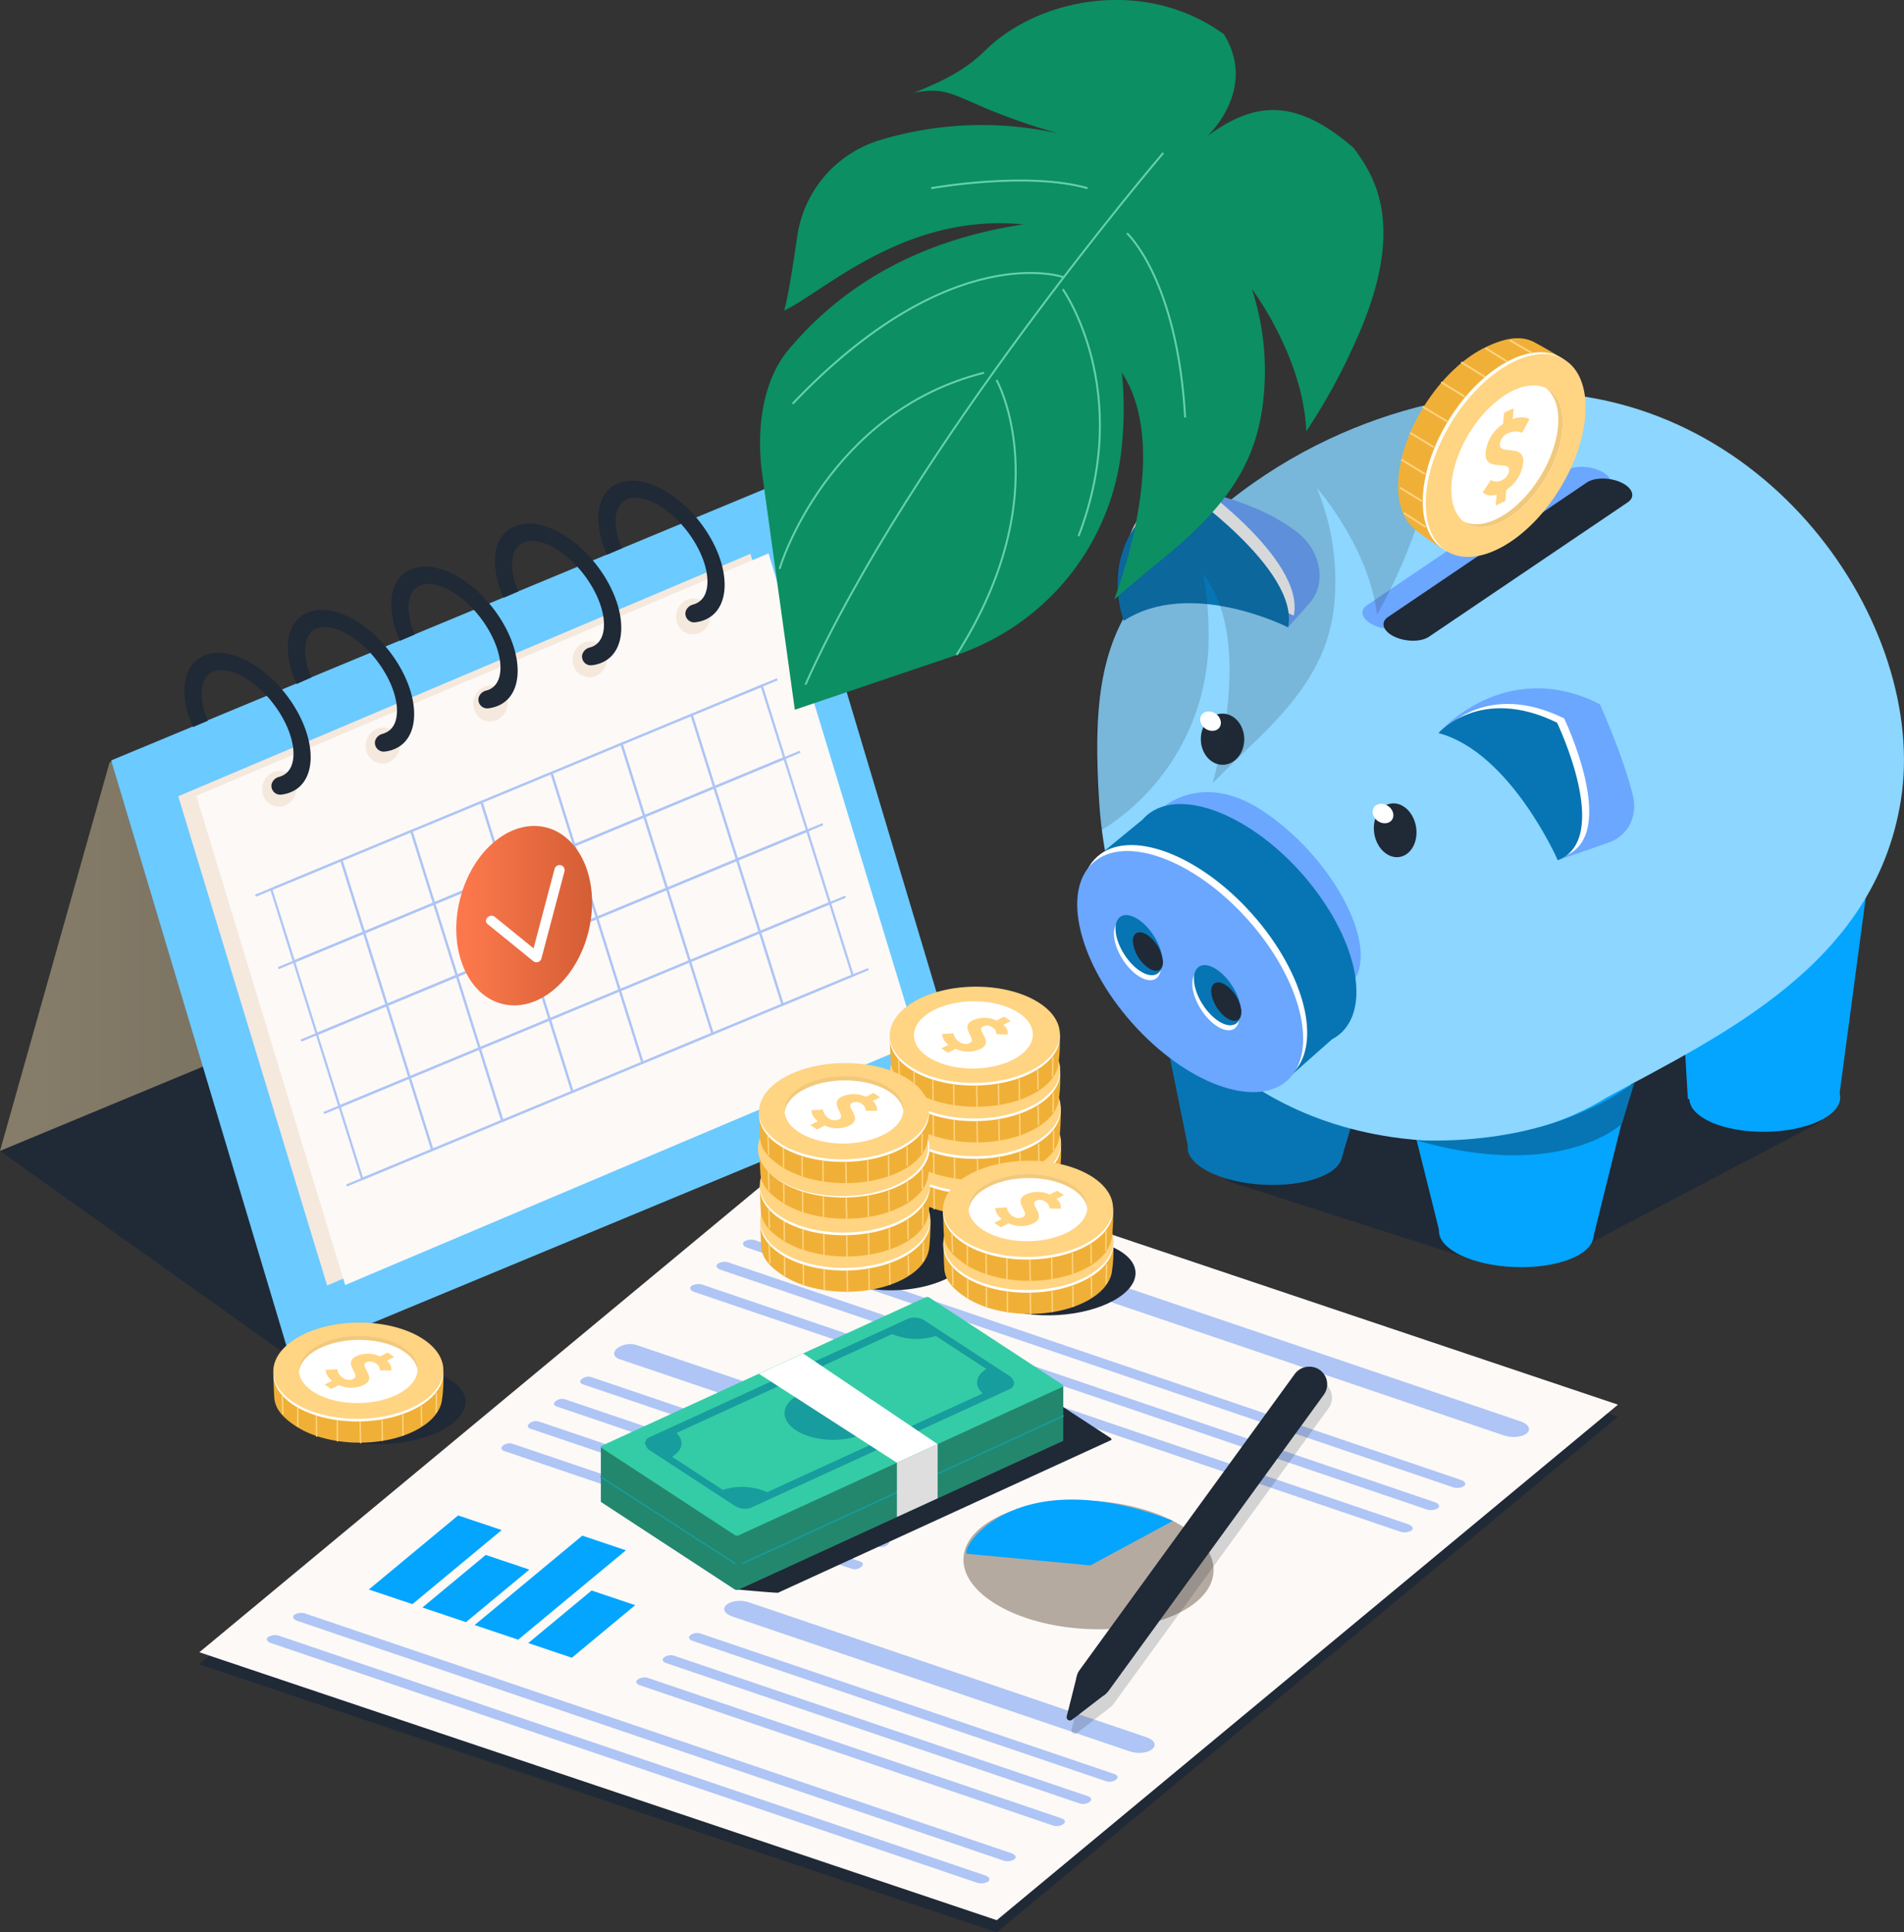 <svg xmlns="http://www.w3.org/2000/svg" xmlns:xlink="http://www.w3.org/1999/xlink" id="Layer_1" data-name="Layer 1" viewBox="0 0 570.79 579.09"><rect x="0" y="0" width="570.79" height="579.09" fill="#333333" stroke="none"/><defs><style>.cls-1,.cls-13{fill:#202936;}.cls-2{fill:url(#linear-gradient);}.cls-3{fill:#6bcaff;}.cls-4{fill:#f5e8dd;}.cls-5{fill:#fcf9f7;}.cls-6{fill:#aec5f5;}.cls-7{fill:url(#linear-gradient-2);}.cls-8{fill:#fff;}.cls-9{fill:#03a5ff;}.cls-10{fill:#0775b3;}.cls-11{fill:#8cd6ff;}.cls-12{fill:#6ba6ff;}.cls-13{opacity:0.18;}.cls-14{fill:#0c8f62;}.cls-15,.cls-19,.cls-21,.cls-26{fill:none;}.cls-15{stroke:#64d1ab;stroke-miterlimit:10;stroke-width:0.59px;}.cls-16{fill:#f0b037;}.cls-17{fill:#ffd482;}.cls-18{fill:#f2c97b;}.cls-19,.cls-21{stroke:#ffd482;}.cls-19,.cls-21,.cls-26{stroke-linecap:round;stroke-linejoin:round;}.cls-19{stroke-width:0.53px;}.cls-20{fill:#b5aaa0;}.cls-21{stroke-width:0.4px;}.cls-22{fill:#23876e;}.cls-23{fill:#1172a3;}.cls-24{fill:#34cca6;}.cls-25{fill:#179d9e;}.cls-26{stroke:#179d9e;stroke-width:0.41px;}.cls-27{fill:#dedede;}</style><linearGradient id="linear-gradient" y1="244.86" x2="234.41" y2="244.86" gradientUnits="userSpaceOnUse"><stop offset="0.04" stop-color="#857c69"></stop><stop offset="1" stop-color="#5f594b"></stop></linearGradient><linearGradient id="linear-gradient-2" x1="136.77" y1="274.4" x2="177.49" y2="274.4" gradientTransform="translate(386.14 56.37) rotate(76.2)" gradientUnits="userSpaceOnUse"><stop offset="0.07" stop-color="#fc784c"></stop><stop offset="0.99" stop-color="#d45e35"></stop></linearGradient></defs><polygon class="cls-1" points="86.89 406.75 0 344.92 68.28 258.92 86.89 406.75"></polygon><polygon class="cls-2" points="0 344.92 201.56 261.24 234.41 144.8 32.85 228.48 0 344.92"></polygon><polygon class="cls-3" points="86.89 406.75 288.45 323.07 234.89 144.21 33.33 227.89 86.89 406.75"></polygon><polygon class="cls-4" points="53.43 238.63 224.97 165.98 227.8 175.28 227.82 175.27 269.61 312.61 98.06 385.25 95.23 375.95 95.22 375.96 53.43 238.63"></polygon><polygon class="cls-5" points="58.84 238.5 230.39 165.85 233.22 175.15 233.24 175.14 275.02 312.47 103.48 385.12 100.65 375.82 100.63 375.83 58.84 238.5"></polygon><ellipse class="cls-4" cx="207.82" cy="184.74" rx="5.38" ry="5.12" transform="translate(-24.02 338.25) rotate(-75.15)"></ellipse><path class="cls-1" d="M208.81,180.79c2.08-1,3.21-3.14,3.27-6.27.15-7.7-6.48-18.23-14.47-23A16.4,16.4,0,0,0,192,149.3a7.14,7.14,0,0,0-4.2.41c-2.08,1-3.21,3.14-3.27,6.28h0a20.39,20.39,0,0,0,1.92,8.33L182,166.23A26.57,26.57,0,0,1,179.37,155h0c.09-4.83,2.08-8.39,5.61-10,3.88-1.81,9.21-1,14.62,2.24,10.08,6,17.82,18.49,17.63,28.38-.1,4.83-2.09,8.4-5.61,10a10.27,10.27,0,0,1-3.44.9,2.63,2.63,0,0,1-2.64-3.23h0a3.1,3.1,0,0,1,2.22-2.1A5.9,5.9,0,0,0,208.81,180.79Z"></path><ellipse class="cls-4" cx="176.8" cy="197.65" rx="5.38" ry="5.12" transform="translate(-59.57 317.86) rotate(-75.15)"></ellipse><path class="cls-1" d="M177.79,193.7c2.08-1,3.21-3.14,3.27-6.27.15-7.7-6.48-18.23-14.48-23a16.43,16.43,0,0,0-5.62-2.21,7.13,7.13,0,0,0-4.2.41c-2.08,1-3.21,3.14-3.27,6.28h0a20.39,20.39,0,0,0,1.92,8.33L151,179.14a26.57,26.57,0,0,1-2.62-11.27h0c.09-4.83,2.09-8.4,5.61-10,3.89-1.81,9.22-1,14.63,2.23,10.07,6,17.81,18.5,17.62,28.39-.09,4.83-2.08,8.4-5.61,10a10.21,10.21,0,0,1-3.44.9,2.62,2.62,0,0,1-2.63-3.23h0a3.08,3.08,0,0,1,2.21-2.1A6,6,0,0,0,177.79,193.7Z"></path><ellipse class="cls-4" cx="145.77" cy="210.56" rx="5.38" ry="5.12" transform="matrix(0.26, -0.97, 0.97, 0.26, -95.12, 297.48)"></ellipse><path class="cls-1" d="M146.76,206.61c2.08-1,3.21-3.14,3.27-6.28.15-7.69-6.48-18.22-14.47-23a16.2,16.2,0,0,0-5.63-2.21,7.13,7.13,0,0,0-4.2.41c-2.08,1-3.21,3.14-3.27,6.28h0a20.39,20.39,0,0,0,1.92,8.33l-4.45,1.91a26.71,26.71,0,0,1-2.61-11.27h0c.09-4.83,2.08-8.4,5.6-10,3.89-1.81,9.22-1,14.63,2.23,10.08,6,17.82,18.5,17.63,28.39-.1,4.83-2.09,8.4-5.61,10a10.27,10.27,0,0,1-3.44.9,2.63,2.63,0,0,1-2.64-3.23h0a3.1,3.1,0,0,1,2.22-2.1A5.9,5.9,0,0,0,146.76,206.61Z"></path><ellipse class="cls-4" cx="114.74" cy="223.47" rx="5.38" ry="5.12" transform="translate(-130.67 277.09) rotate(-75.15)"></ellipse><path class="cls-1" d="M115.74,219.52c2.08-1,3.21-3.14,3.27-6.28.15-7.69-6.48-18.22-14.48-23A16.23,16.23,0,0,0,98.91,188a7.13,7.13,0,0,0-4.2.41c-2.08,1-3.21,3.14-3.28,6.28h0a20.56,20.56,0,0,0,1.92,8.34L88.91,205a26.5,26.5,0,0,1-2.62-11.26h0c.09-4.83,2.09-8.4,5.61-10,3.89-1.81,9.22-1,14.62,2.23,10.08,6,17.82,18.49,17.63,28.39-.09,4.83-2.08,8.4-5.61,10a10.21,10.21,0,0,1-3.44.9,2.64,2.64,0,0,1-2.64-3.23h0a3.11,3.11,0,0,1,2.22-2.1A6,6,0,0,0,115.74,219.52Z"></path><ellipse class="cls-4" cx="83.72" cy="236.38" rx="5.38" ry="5.12" transform="translate(-166.22 256.71) rotate(-75.15)"></ellipse><path class="cls-1" d="M84.71,232.43c2.08-1,3.21-3.14,3.27-6.28.15-7.69-6.48-18.22-14.47-23a16.2,16.2,0,0,0-5.63-2.21,7.13,7.13,0,0,0-4.2.41c-2.08,1-3.21,3.14-3.27,6.27h0A20.4,20.4,0,0,0,62.33,216l-4.45,1.9a26.63,26.63,0,0,1-2.61-11.26h0c.09-4.83,2.08-8.4,5.6-10,3.89-1.81,9.22-1,14.63,2.23,10.07,6,17.82,18.49,17.63,28.39-.1,4.83-2.09,8.4-5.61,10a10.27,10.27,0,0,1-3.44.9,2.63,2.63,0,0,1-2.64-3.23h0a3.1,3.1,0,0,1,2.22-2.1A5.9,5.9,0,0,0,84.71,232.43Z"></path><polygon class="cls-6" points="76.73 268.74 76.47 268.13 232.89 203.28 233.15 203.88 76.73 268.74"></polygon><polygon class="cls-6" points="83.56 290.45 83.29 289.84 239.72 224.99 239.98 225.6 83.56 290.45"></polygon><polygon class="cls-6" points="90.38 312.16 90.12 311.55 246.54 246.7 246.8 247.31 90.38 312.16"></polygon><polygon class="cls-6" points="97.21 333.87 96.94 333.26 253.36 268.42 253.63 269.02 97.21 333.87"></polygon><polygon class="cls-6" points="104.03 355.58 103.77 354.98 260.19 290.13 260.45 290.73 104.03 355.58"></polygon><path class="cls-6" d="M213.94,236.39l-7-22.34,21.62-9,7,22.34Zm-6.22-22,6.63,21.08,20.39-8.46L228.12,206Z"></path><path class="cls-6" d="M192.93,245.1l-7-22.34,21.61-9,7,22.34Zm-6.21-22,6.62,21.08,20.4-8.46-6.63-21.08Z"></path><path class="cls-6" d="M171.93,253.81l-7-22.35,21.61-9,7,22.34Zm-6.21-22,6.62,21.08,20.4-8.45-6.63-21.08Z"></path><path class="cls-6" d="M150.93,262.51l-7-22.34,21.61-9,7,22.35Zm-6.22-22,6.63,21.08,20.39-8.45-6.62-21.08Z"></path><path class="cls-6" d="M129.93,271.22l-7-22.34,21.61-9,7,22.34Zm-6.22-22,6.63,21.08,20.39-8.46L144.1,240.8Z"></path><path class="cls-6" d="M108.92,279.93l-7-22.34,21.61-9,7,22.34Zm-6.21-22,6.62,21.08,20.4-8.46-6.63-21.08Z"></path><path class="cls-6" d="M87.92,288.64l-7-22.35,21.61-9,7,22.34Zm-6.22-22,6.63,21.08,20.4-8.45-6.63-21.08Z"></path><path class="cls-6" d="M220.76,258.1l-7-22.34,21.61-9,7,22.34Zm-6.21-22,6.62,21.08,20.4-8.45-6.63-21.09Z"></path><path class="cls-6" d="M199.76,266.81l-7-22.34,21.61-9,7,22.34Zm-6.22-22,6.63,21.08,20.39-8.46-6.62-21.08Z"></path><path class="cls-6" d="M178.76,275.52l-7-22.34,21.61-9,7,22.34Zm-6.22-22,6.63,21.08,20.39-8.46-6.63-21.08Z"></path><path class="cls-6" d="M157.75,284.23l-7-22.35,21.61-9,7,22.35Zm-6.21-22,6.62,21.08,20.4-8.45-6.63-21.08Z"></path><path class="cls-6" d="M136.75,292.93l-7-22.34,21.61-9,7,22.34Zm-6.22-22,6.63,21.08,20.4-8.45-6.63-21.09Z"></path><path class="cls-6" d="M115.75,301.64l-7-22.34,21.61-9,7,22.34Zm-6.22-22,6.63,21.08,20.39-8.46-6.62-21.08Z"></path><path class="cls-6" d="M94.75,310.35l-7-22.34,21.61-9,7,22.34Zm-6.22-22,6.63,21.09L115.55,301l-6.63-21.08Z"></path><path class="cls-6" d="M227.59,279.82l-7-22.35,21.61-9,7,22.35Zm-6.22-22L228,278.93l20.39-8.45-6.62-21.08Z"></path><path class="cls-6" d="M206.58,288.52l-7-22.34,21.61-9,7,22.34Zm-6.21-22L207,287.64l20.4-8.46-6.63-21.08Z"></path><path class="cls-6" d="M185.58,297.23l-7-22.34,21.61-9,7,22.34Zm-6.22-22L186,296.35l20.4-8.46-6.63-21.08Z"></path><path class="cls-6" d="M164.58,305.94l-7-22.34,21.61-9,7,22.34Zm-6.22-22L165,305.05l20.39-8.45-6.62-21.08Z"></path><path class="cls-6" d="M143.58,314.65l-7-22.35,21.61-9,7,22.35Zm-6.22-22L144,313.76l20.39-8.45-6.63-21.08Z"></path><path class="cls-6" d="M122.57,323.35l-7-22.34,21.61-9,7,22.34Zm-6.21-22L123,322.47l20.4-8.46-6.63-21.08Z"></path><path class="cls-6" d="M101.57,332.06l-7-22.34,21.61-9,7,22.34Zm-6.22-22L102,331.18l20.39-8.46-6.62-21.08Z"></path><path class="cls-6" d="M234.41,301.53l-7-22.35,21.61-9,7,22.35Zm-6.21-22,6.62,21.08,20.4-8.45-6.63-21.08Z"></path><path class="cls-6" d="M213.41,310.23l-7-22.34,21.61-9,7,22.34Zm-6.22-22,6.63,21.08,20.39-8.45-6.62-21.08Z"></path><path class="cls-6" d="M192.41,318.94l-7-22.34,21.61-9L214,310Zm-6.22-22,6.63,21.08,20.39-8.46-6.63-21.08Z"></path><path class="cls-6" d="M171.4,327.65l-7-22.34,21.61-9,7,22.34Zm-6.21-22,6.62,21.08,20.4-8.46-6.63-21.08Z"></path><path class="cls-6" d="M150.4,336.36l-7-22.35,21.61-9,7,22.35Zm-6.22-22,6.63,21.08L171.2,327l-6.62-21.08Z"></path><path class="cls-6" d="M129.4,345.06l-7-22.34,21.62-9,7,22.34Zm-6.22-22,6.63,21.08,20.39-8.45-6.62-21.08Z"></path><path class="cls-6" d="M108.39,353.77l-7-22.34,21.61-9,7,22.34Zm-6.21-22,6.62,21.08,20.4-8.46-6.63-21.08Z"></path><ellipse class="cls-7" cx="157.13" cy="274.4" rx="27.25" ry="19.86" transform="translate(-146.82 361.56) rotate(-76.2)"></ellipse><path class="cls-8" d="M166.27,260.34l-6.05,22.87-.87,3.26,2.56-.67-13.55-11c-1.51-1.23-3.69.92-2.16,2.16l13.55,11a1.55,1.55,0,0,0,2.55-.67l6.06-22.88.86-3.26a1.53,1.53,0,0,0-2.95-.81Z"></path><path class="cls-1" d="M545.27,336.52,473,374.45c-3.31,1.95-26,5.81-31.55,3.07l-72.59-23.27c-5.55-2.74-2.48-9.75.83-11.69l82.84-66.95c3.3-1.94,10.54-1.29,16.09,1.45l78.68,41C552.85,320.76,548.57,334.58,545.27,336.52Z"></path><polygon class="cls-9" points="414.19 299.65 431.38 368.54 477.68 370.64 498.47 286.81 414.19 299.65"></polygon><ellipse class="cls-9" cx="454.53" cy="369.59" rx="10.15" ry="23.18" transform="translate(69 810.68) rotate(-87.96)"></ellipse><polygon class="cls-9" points="501.91 260.08 506 329.38 551.14 330.25 562.96 241.74 501.91 260.08"></polygon><ellipse class="cls-9" cx="528.57" cy="329.82" rx="22.61" ry="10.11" transform="matrix(1, -0.01, 0.01, 1, -2.81, 4.55)"></ellipse><polygon class="cls-10" points="342.1 274.6 356.08 343.37 402.35 346.6 427.1 263.93 342.1 274.6"></polygon><ellipse class="cls-10" cx="379.22" cy="344.99" rx="10.09" ry="23.2" transform="translate(14.03 704.79) rotate(-86.87)"></ellipse><path class="cls-11" d="M455.58,117.59c-33.61.77-81.46,16.64-114.42,60.88-11.82,15.87-13.34,34.84-11.66,61.68,3.23,51.35,35.25,94.13,90.49,101,20.26,2.53,39-.7,54.5-8.31l.22-.11.07,0q3.54-1.75,6.86-3.81c34.27-18.65,80.28-39.74,88.2-89C578.29,187.26,529.35,115.9,455.58,117.59Z"></path><path class="cls-12" d="M354.23,146.38s19.66,1.91,34.26,12.81c7.5,5.59,9.39,15.54,4.09,21.55L386.16,188S349.76,161.46,354.23,146.38Z"></path><path class="cls-8" d="M338.58,182.53s-10.2-26,17.36-39.67c0,0,35.5,24.37,31.92,41.65C387.86,184.51,358.51,169.59,338.58,182.53Z"></path><path class="cls-12" d="M431.25,219.7s19.69-23.11,48.35-8.66c0,0,7.06,15.61,9.91,27.39,1.52,6.28-1.52,12.1-7.31,14.1L467,257.8l-14-33.59Z"></path><path class="cls-8" d="M433.37,218.41s12.45-14.43,35.53-3.12c0,0,16.79,34.86.22,41.22C469.12,256.51,454.93,224.16,433.37,218.41Z"></path><path class="cls-12" d="M422.06,187.37,481.68,147c2.35-1.59,1.51-4.22-1.87-5.85h0c-3.38-1.63-8.07-1.66-10.42-.07l-59.62,40.33c-2.35,1.59-1.51,4.22,1.87,5.85h0C415,188.93,419.71,189,422.06,187.37Z"></path><path class="cls-1" d="M428.36,190.84,488,150.52c2.36-1.6,1.51-4.23-1.87-5.86h0c-3.38-1.63-8.07-1.65-10.42-.06l-59.62,40.32c-2.35,1.6-1.51,4.23,1.87,5.86h0C421.32,192.41,426,192.44,428.36,190.84Z"></path><ellipse class="cls-1" cx="366.48" cy="221.57" rx="6.51" ry="7.67" transform="translate(-3 5.04) rotate(-0.79)"></ellipse><ellipse class="cls-8" cx="363.7" cy="216.51" rx="2.73" ry="3.29" transform="matrix(0.57, -0.82, 0.82, 0.57, -21.95, 390.95)"></ellipse><ellipse class="cls-1" cx="418.26" cy="248.81" rx="6.34" ry="8.11" transform="translate(-35.34 72.46) rotate(-9.5)"></ellipse><path class="cls-12" d="M346.57,243.76s12.17-13.83,32-.72,33.76,37.94,28.08,49.55S346.57,243.76,346.57,243.76Z"></path><path class="cls-10" d="M406.63,296.59c-.39-16.8-15.86-39.15-34.56-49.91-13-7.47-24.08-7.39-29.55-1.05l-12.79,10.49,57,66.48,12.59-11.13C404.05,309,406.79,303.92,406.63,296.59Z"></path><ellipse class="cls-8" cx="358.01" cy="289.42" rx="23.25" ry="43.72" transform="translate(-101.83 311.38) rotate(-41.69)"></ellipse><ellipse class="cls-12" cx="356.81" cy="291.21" rx="23.25" ry="43.72" transform="translate(-103.33 311.03) rotate(-41.69)"></ellipse><ellipse class="cls-8" cx="340.98" cy="284.78" rx="5.23" ry="10.18" transform="translate(-99.9 230.09) rotate(-32.8)"></ellipse><ellipse class="cls-10" cx="341.47" cy="283.27" rx="5.23" ry="10.18" transform="translate(-99.01 230.12) rotate(-32.8)"></ellipse><path class="cls-1" d="M348.64,288.2c.06,2.71-1.91,3.55-4.4,1.88a11.2,11.2,0,0,1-4.63-7.93c-.06-2.72,1.91-3.56,4.41-1.89A11.21,11.21,0,0,1,348.64,288.2Z"></path><ellipse class="cls-8" cx="364.48" cy="299.79" rx="5.23" ry="10.18" transform="translate(-104.29 245.21) rotate(-32.8)"></ellipse><ellipse class="cls-10" cx="364.97" cy="298.28" rx="5.23" ry="10.18" transform="translate(-103.39 245.24) rotate(-32.8)"></ellipse><ellipse class="cls-1" cx="367.62" cy="300.19" rx="3.35" ry="6.51" transform="translate(-104.01 247.06) rotate(-32.81)"></ellipse><path class="cls-10" d="M336.88,186.05s-10.21-26,17.35-39.67c0,0,35.5,24.37,31.93,41.65C386.16,188,356.8,173.11,336.88,186.05Z"></path><path class="cls-10" d="M431.25,219.7s12.45-14.43,35.53-3.12c0,0,16.79,34.86.22,41.22C467,257.8,452.81,225.45,431.25,219.7Z"></path><path class="cls-10" d="M424.56,341.74c24.47.86,47.59-4.42,65.42-17.32l-3.77,12.41C479.12,342.82,459.21,351.74,424.56,341.74Z"></path><ellipse class="cls-8" cx="414.59" cy="243.78" rx="2.73" ry="3.29" transform="translate(-22.54 444.36) rotate(-55.1)"></ellipse><path class="cls-13" d="M362.2,147.87c-3.91-3.11-6.67-5-6.67-5-9.59,4.77-14.61,11-17.08,17.15-6.41,11.15-3.05,22.91-2.18,25.51-7.71,14.43-8.62,31.64-7.18,54.63.18,3,.47,5.91.85,8.81a67.9,67.9,0,0,0,32.37-58,99.06,99.06,0,0,0-1.6-18.9c13.64,17.41,6.17,50.58,2.81,62.66,4.48-4.59,12.58-12.34,13.32-13.06,18-17.41,24.08-30.54,23.42-50.11a72.51,72.51,0,0,0-5.52-25.35s15.6,17.56,18.07,38a165.33,165.33,0,0,0,11.4-25.12c6.51-17.63,6.63-29.65,4.39-38.12a152.13,152.13,0,0,0-59.86,28.65C366.38,148.92,364.17,148.33,362.2,147.87Z"></path><path class="cls-14" d="M239,70.87c-1.24,8.36-2.53,17.11-3.91,22.22,12.37-6,36.37-29.31,71.72-25.84Q262.18,74,236.28,104.94c-5.58,6.63-9.82,18.67-8,35.51.07.59,10,72.27,10,72.26s26-8.81,48.48-16.41a73.54,73.54,0,0,0,49.67-64.05,106.54,106.54,0,0,0-.12-20.58c13.28,20,2.38,55.24-2.28,68,5.23-4.59,14.65-12.28,15.51-13,20.93-17.31,28.64-31,29.59-52.22A78.68,78.68,0,0,0,375.3,86.6s15.38,20.32,16.31,42.64A177.84,177.84,0,0,0,406.07,103c16.24-35.22,5.77-50.46-.25-58.64-18-15.68-30.4-13.46-43.91-3.54,0,0,15.26-13.92,5-30.56C343.08-7,311.29-.53,295.42,15.07c-6.7,6.58-14.08,9.73-21.46,12.75,13.22-2.62,12.29,3.3,43.33,12.18A105.59,105.59,0,0,0,264,41.93,35.41,35.41,0,0,0,239,70.87Z"></path><path class="cls-15" d="M337.86,69.9s15.06,13.66,17.43,55.22"></path><path class="cls-16" d="M432.87,164.61c-1.2-.42-8.88-5.74-9.73-6.92-3.07-3.14-4.58-8.43-3.84-15.34,1.62-15.17,13.42-32.38,26.36-38.44,6-2.83,10.78-3.46,14.78-1.09,2.23,1.16,8.25,4.77,8.25,4.77,1.08,1.17-1.21,1.85-.58,3.56,1.43,3.06,2,7.07,1.5,11.88-1.63,15.17-13.43,32.38-26.37,38.44C437.8,164,436.46,166.4,432.87,164.61Z"></path><ellipse class="cls-8" cx="450.46" cy="135.93" rx="33.69" ry="19.06" transform="translate(99.11 448.9) rotate(-58.48)"></ellipse><ellipse class="cls-17" cx="451.35" cy="136.48" rx="33.69" ry="19.06" transform="translate(99.07 449.91) rotate(-58.48)"></ellipse><ellipse class="cls-8" cx="451.79" cy="136.72" rx="23.55" ry="13.32" transform="translate(99.08 450.4) rotate(-58.48)"></ellipse><path class="cls-18" d="M467,128.43c-1.24,11-9.68,23.24-18.85,27.34-3.65,1.64-6.87,1.74-9.34.56,2.59,2,6.35,2.26,10.74.3,9.16-4.11,17.6-16.35,18.84-27.35.75-6.61-1.28-11.26-5-13C466.21,118.43,467.65,122.69,467,128.43Z"></path><path class="cls-17" d="M453.51,125.55c1.73-.58,3.73-.69,5,.06l-2.19,4.11a4.85,4.85,0,0,0-4.08.07,3.93,3.93,0,0,0-2.61,3.36c-.31,3.36,7.54-.33,7,5.54a11.23,11.23,0,0,1-5.07,8.11l-.3,3.36-2.88,1.33.29-3.29a4.22,4.22,0,0,1-4.18-.63l2.45-3.75A2.94,2.94,0,0,0,450,144a3.65,3.65,0,0,0,2.39-3.1c.28-3.09-7.59.79-7-5.44a11.63,11.63,0,0,1,5.2-8.4l.31-3.38,2.88-1.34Z"></path><line class="cls-19" x1="433.67" y1="126.2" x2="426.72" y2="122.04"></line><line class="cls-19" x1="429.65" y1="133.91" x2="422.92" y2="129.81"></line><line class="cls-19" x1="427.04" y1="141.97" x2="420.31" y2="137.87"></line><line class="cls-19" x1="426.04" y1="150.03" x2="419.83" y2="146.25"></line><line class="cls-19" x1="427.23" y1="157.85" x2="421.03" y2="153.84"></line><line class="cls-19" x1="438.93" y1="118.79" x2="432.23" y2="114.64"></line><line class="cls-19" x1="444.93" y1="112.81" x2="438.23" y2="108.66"></line><line class="cls-19" x1="451.67" y1="108.27" x2="445.49" y2="104.44"></line><line class="cls-19" x1="459.18" y1="105.78" x2="452.8" y2="102.07"></line><path class="cls-15" d="M348.74,45.83s-75.59,88.48-107.27,159.34"></path><path class="cls-15" d="M233.73,170.51c.08-.94,14.67-47.17,61.3-58.81"></path><path class="cls-15" d="M298.74,113.86s19,33.75-12,82.44"></path><path class="cls-15" d="M318.89,83.09S285.19,71,237.62,121"></path><path class="cls-15" d="M318.61,86.67s21.51,30.33,4.72,74"></path><path class="cls-15" d="M279.16,56.4s28.71-5.18,46.87,0"></path><path class="cls-18" d="M280.78,303.34c7.54-3.63,18.78-3.16,25.1,1.06,2.52,1.68,3.88,3.7,4.12,5.76.24-2.47-1.11-5-4.13-7-6.32-4.22-17.56-4.69-25.1-1.05-4.54,2.18-6.7,5.36-6.33,8.46C274.7,307.88,276.85,305.24,280.78,303.34Z"></path><polygon class="cls-1" points="245.98 344.28 59.77 498.78 298.82 579.09 485.04 424.58 245.98 344.28"></polygon><polygon class="cls-5" points="485.04 420.97 245.98 340.66 59.77 495.17 298.82 575.47 485.04 420.97"></polygon><ellipse class="cls-20" cx="326.31" cy="468.96" rx="19.23" ry="37.54" transform="translate(-160.17 768.51) rotate(-86.79)"></ellipse><path class="cls-9" d="M326.87,469.15l-36.56-3.45c-4.13.89,11.87-29,61.32-9.9Z"></path><path class="cls-6" d="M450.87,430.2,243.61,359.87c-2.39-.81-3.2-2.41-1.81-3.58h0c1.38-1.16,4.44-1.45,6.82-.64L455.89,426c2.38.81,3.19,2.41,1.81,3.57h0C456.31,430.72,453.26,431,450.87,430.2Z"></path><path class="cls-6" d="M435.49,445.68,224,373.91c-1.21-.41-1.62-1.23-.92-1.82h0a4.05,4.05,0,0,1,3.47-.33L438,443.54c1.21.41,1.62,1.22.92,1.81h0A4,4,0,0,1,435.49,445.68Z"></path><path class="cls-6" d="M427.59,452.33,216.08,380.56c-1.21-.41-1.62-1.22-.92-1.82h0a4,4,0,0,1,3.46-.32l211.52,71.77c1.21.41,1.62,1.22.92,1.81h0A4,4,0,0,1,427.59,452.33Z"></path><path class="cls-6" d="M300.67,557.54,89.15,485.77c-1.21-.41-1.62-1.22-.92-1.82h0a4,4,0,0,1,3.47-.32L303.21,555.4c1.21.41,1.62,1.22.92,1.81h0A4,4,0,0,1,300.67,557.54Z"></path><path class="cls-6" d="M292.77,564.2,81.26,492.42c-1.21-.41-1.62-1.22-.92-1.81h0a4,4,0,0,1,3.46-.33l211.52,71.77c1.21.41,1.62,1.23.92,1.82h0A4.05,4.05,0,0,1,292.77,564.2Z"></path><path class="cls-6" d="M419.7,459,208.18,387.21c-1.21-.41-1.62-1.22-.92-1.81h0a4.05,4.05,0,0,1,3.47-.33l211.51,71.77c1.21.41,1.62,1.23.92,1.82h0A4,4,0,0,1,419.7,459Z"></path><path class="cls-6" d="M286.61,441.51,185.74,407.33c-1.79-.61-2.14-2-.79-3.16l.11-.1a6.5,6.5,0,0,1,5.68-1l100.88,34.18c1.79.61,2.14,2,.79,3.16l-.12.1A6.52,6.52,0,0,1,286.61,441.51Z"></path><path class="cls-6" d="M279,450.2l-104.3-35.34c-.84-.29-1-.95-.37-1.49l.24-.2a3.06,3.06,0,0,1,2.67-.46l104.3,35.35c.84.28,1,.95.37,1.48l-.24.21A3.05,3.05,0,0,1,279,450.2Z"></path><path class="cls-6" d="M271.15,456.86l-104.3-35.35c-.84-.28-1-.95-.37-1.48l.24-.21a3.06,3.06,0,0,1,2.67-.45l104.3,35.34c.84.29,1,1,.37,1.49l-.24.2A3.06,3.06,0,0,1,271.15,456.86Z"></path><path class="cls-6" d="M263.26,463.51,159,428.17c-.84-.29-1-.95-.37-1.49l.24-.2a3.08,3.08,0,0,1,2.68-.46l104.3,35.35c.84.28,1,.95.37,1.48l-.24.21A3.08,3.08,0,0,1,263.26,463.51Z"></path><path class="cls-6" d="M255.38,470.17l-104.3-35.34c-.84-.29-1-1-.38-1.49l.24-.2a3.08,3.08,0,0,1,2.68-.46L257.92,468c.84.29,1,1,.37,1.49l-.24.2A3.06,3.06,0,0,1,255.38,470.17Z"></path><path class="cls-6" d="M338.73,524.89,219.52,484.44c-2.3-.78-3.09-2.33-1.75-3.46l.18-.14c1.33-1.13,4.28-1.41,6.58-.63l119.21,40.45c2.3.78,3.09,2.33,1.75,3.45l-.18.15C344,525.39,341,525.67,338.73,524.89Z"></path><path class="cls-6" d="M331.39,533.76l-123.76-42c-1-.36-1.4-1.06-.8-1.57l.35-.29a3.46,3.46,0,0,1,3-.28l123.76,42c1.05.35,1.4,1.06.79,1.57l-.34.29A3.46,3.46,0,0,1,331.39,533.76Z"></path><path class="cls-6" d="M323.49,540.42l-123.76-42c-1-.35-1.4-1.06-.79-1.57l.34-.29a3.48,3.48,0,0,1,3-.28l123.75,42c1.05.36,1.41,1.06.8,1.57l-.35.29A3.49,3.49,0,0,1,323.49,540.42Z"></path><path class="cls-6" d="M315.6,547.07l-123.76-42c-1.05-.36-1.4-1.06-.8-1.57l.35-.29a3.46,3.46,0,0,1,3-.29l123.76,42c1.05.35,1.4,1.05.79,1.56l-.34.3A3.5,3.5,0,0,1,315.6,547.07Z"></path><polygon class="cls-9" points="123.64 480.75 110.57 476.37 137.33 454.17 150.4 458.55 123.64 480.75"></polygon><polygon class="cls-9" points="155.34 491.4 142.28 487.02 174.57 460.23 187.63 464.62 155.34 491.4"></polygon><polygon class="cls-9" points="139.69 486.15 126.63 481.76 145.61 466.01 158.68 470.4 139.69 486.15"></polygon><polygon class="cls-9" points="171.44 496.81 158.37 492.42 177.35 476.67 190.42 481.06 171.44 496.81"></polygon><path class="cls-13" d="M397.09,414.55a5.45,5.45,0,0,0-7.51,1.24l-64.49,88.7a5.18,5.18,0,0,0-.93,2.26h0l-2.94,11.68a1,1,0,0,0,1.55,1l9.7-7.46a6.17,6.17,0,0,0,.57-.44h0a5.23,5.23,0,0,0,.77-.85L398.3,422A5.3,5.3,0,0,0,397.09,414.55Z"></path><ellipse class="cls-1" cx="267.43" cy="372.27" rx="25.49" ry="14.42" transform="translate(-4.21 3.06) rotate(-0.65)"></ellipse><ellipse class="cls-1" cx="316.36" cy="382.59" rx="24.1" ry="11.54" transform="translate(-21.26 18.62) rotate(-3.26)"></ellipse><path class="cls-16" d="M333.75,372.7a43.68,43.68,0,0,1-.51,9c-.77,3.24-3.55,6.33-8.27,8.64-10.37,5.07-26.14,4.44-35.24-1.4-4.24-2.72-6.56-5.51-6.65-9-.15-1.9-.27-7.2-.27-7.2.32-1.16,1.68,0,2.52-1.06a17,17,0,0,1,7-5.75c10.37-5.06,26.14-4.44,35.24,1.4C331.4,369.78,333.46,369.69,333.75,372.7Z"></path><ellipse class="cls-8" cx="308.3" cy="372.99" rx="25.49" ry="14.42" transform="translate(-4.22 3.53) rotate(-0.65)"></ellipse><ellipse class="cls-17" cx="308.3" cy="372.2" rx="25.49" ry="14.42" transform="translate(-4.21 3.53) rotate(-0.65)"></ellipse><ellipse class="cls-8" cx="308.27" cy="371.82" rx="17.82" ry="10.08" transform="translate(-4.2 3.53) rotate(-0.65)"></ellipse><path class="cls-18" d="M296.84,365.42c7.54-3.64,18.78-3.16,25.1,1.05,2.52,1.69,3.88,3.71,4.12,5.76.24-2.46-1.11-5-4.13-7-6.32-4.22-17.56-4.69-25.1-1.06-4.54,2.19-6.7,5.36-6.33,8.46C290.76,370,292.91,367.32,296.84,365.42Z"></path><path class="cls-17" d="M300.43,375.22a4.84,4.84,0,0,1-2-3.23l3.51-.25a3.65,3.65,0,0,0,1.69,2.58,3,3,0,0,0,3.2.32c2.27-1.16-3.25-4.7.72-6.72a8.49,8.49,0,0,1,7.24,0l2.27-1.16,2,1.31-2.23,1.13a3.2,3.2,0,0,1,1.28,2.94l-3.39-.06a2.22,2.22,0,0,0-1.16-2,2.75,2.75,0,0,0-2.95-.28c-2.09,1.06,3.56,4.54-.65,6.68a8.75,8.75,0,0,1-7.48.05l-2.29,1.17-2-1.31Z"></path><line class="cls-21" x1="308.84" y1="387.66" x2="308.97" y2="393.79"></line><line class="cls-21" x1="315.39" y1="387.13" x2="315.48" y2="393.09"></line><line class="cls-21" x1="321.6" y1="385.56" x2="321.69" y2="391.52"></line><line class="cls-21" x1="327.16" y1="382.95" x2="327.25" y2="388.45"></line><line class="cls-21" x1="331.7" y1="379.04" x2="331.63" y2="384.63"></line><line class="cls-21" x1="301.97" y1="387.28" x2="302.01" y2="393.24"></line><line class="cls-21" x1="295.72" y1="385.84" x2="295.76" y2="391.8"></line><line class="cls-21" x1="290.1" y1="383.36" x2="290.14" y2="388.86"></line><line class="cls-21" x1="285.49" y1="379.55" x2="285.68" y2="385.13"></line><path class="cls-16" d="M318.05,343.18a43.68,43.68,0,0,1-.51,9c-.77,3.23-3.55,6.33-8.27,8.64-10.37,5.07-26.14,4.44-35.24-1.4-4.24-2.73-6.56-5.52-6.65-9-.15-1.9-.27-7.21-.27-7.21.32-1.16,1.68,0,2.52-1.06a17,17,0,0,1,7-5.74c10.37-5.07,26.14-4.44,35.24,1.4C315.7,340.26,317.76,340.16,318.05,343.18Z"></path><ellipse class="cls-8" cx="292.6" cy="343.46" rx="25.49" ry="14.42" transform="translate(-3.88 3.35) rotate(-0.65)"></ellipse><ellipse class="cls-17" cx="292.6" cy="342.67" rx="25.49" ry="14.42" transform="translate(-3.87 3.35) rotate(-0.65)"></ellipse><ellipse class="cls-8" cx="292.57" cy="342.3" rx="17.82" ry="10.08" transform="translate(-3.87 3.35) rotate(-0.65)"></ellipse><path class="cls-18" d="M281.14,335.89c7.54-3.63,18.78-3.16,25.1,1.06,2.52,1.68,3.88,3.7,4.12,5.76.24-2.47-1.11-5-4.13-7-6.33-4.21-17.56-4.69-25.1-1-4.54,2.18-6.7,5.36-6.33,8.46C275.06,340.43,277.21,337.79,281.14,335.89Z"></path><path class="cls-17" d="M284.73,345.69a4.82,4.82,0,0,1-2-3.23l3.51-.24A3.67,3.67,0,0,0,288,344.8a3,3,0,0,0,3.2.32c2.27-1.16-3.25-4.7.72-6.72a8.52,8.52,0,0,1,7.24,0l2.27-1.15,2,1.31-2.23,1.13a3.17,3.17,0,0,1,1.28,2.93l-3.39,0a2.24,2.24,0,0,0-1.16-2,2.77,2.77,0,0,0-3-.28c-2.09,1.07,3.56,4.54-.65,6.69a8.79,8.79,0,0,1-7.48,0l-2.29,1.16-2-1.3Z"></path><line class="cls-21" x1="293.14" y1="358.13" x2="293.27" y2="364.26"></line><line class="cls-21" x1="299.69" y1="357.61" x2="299.78" y2="363.57"></line><line class="cls-21" x1="305.9" y1="356.03" x2="305.99" y2="361.99"></line><line class="cls-21" x1="311.46" y1="353.42" x2="311.55" y2="358.92"></line><line class="cls-21" x1="316" y1="349.51" x2="315.93" y2="355.1"></line><line class="cls-21" x1="286.27" y1="357.75" x2="286.31" y2="363.72"></line><line class="cls-21" x1="280.02" y1="356.32" x2="280.06" y2="362.28"></line><line class="cls-21" x1="274.4" y1="353.83" x2="274.44" y2="359.33"></line><line class="cls-21" x1="269.79" y1="350.02" x2="269.98" y2="355.61"></line><path class="cls-16" d="M317.94,332.6c.22.94-.1,8-.52,9-.77,3.23-3.55,6.33-8.27,8.64-10.37,5.07-26.14,4.44-35.24-1.4-4.24-2.73-6.55-5.52-6.64-9-.16-1.9-.28-7.21-.28-7.21.32-1.16,1.68,0,2.52-1.06a16.9,16.9,0,0,1,7-5.74c10.36-5.07,26.14-4.44,35.23,1.4C315.58,329.68,317.64,329.58,317.94,332.6Z"></path><ellipse class="cls-8" cx="292.49" cy="332.88" rx="25.49" ry="14.42" transform="translate(-3.76 3.34) rotate(-0.65)"></ellipse><ellipse class="cls-17" cx="292.48" cy="332.09" rx="25.49" ry="14.42" transform="translate(-3.75 3.34) rotate(-0.65)"></ellipse><ellipse class="cls-8" cx="292.46" cy="331.72" rx="17.82" ry="10.08" transform="translate(-3.75 3.34) rotate(-0.65)"></ellipse><path class="cls-18" d="M281,325.31c7.54-3.63,18.78-3.16,25.1,1.06,2.52,1.68,3.88,3.7,4.13,5.76.23-2.47-1.12-5-4.14-7-6.32-4.21-17.56-4.69-25.1-1.05-4.54,2.18-6.7,5.36-6.33,8.46C274.94,329.85,277.09,327.21,281,325.31Z"></path><path class="cls-17" d="M284.61,335.11a4.86,4.86,0,0,1-2-3.23l3.51-.24a3.67,3.67,0,0,0,1.69,2.58,3,3,0,0,0,3.2.32c2.28-1.16-3.25-4.7.72-6.72a8.52,8.52,0,0,1,7.24,0l2.28-1.15,2,1.31-2.23,1.13a3.17,3.17,0,0,1,1.28,2.93L299,332a2.21,2.21,0,0,0-1.15-2,2.77,2.77,0,0,0-2.95-.28c-2.1,1.07,3.56,4.54-.66,6.69a8.77,8.77,0,0,1-7.47.05l-2.3,1.16-2-1.3Z"></path><line class="cls-21" x1="293.02" y1="347.55" x2="293.15" y2="353.68"></line><line class="cls-21" x1="299.57" y1="347.03" x2="299.66" y2="352.99"></line><line class="cls-21" x1="305.79" y1="345.45" x2="305.88" y2="351.41"></line><line class="cls-21" x1="311.35" y1="342.84" x2="311.43" y2="348.34"></line><line class="cls-21" x1="315.88" y1="338.93" x2="315.81" y2="344.52"></line><line class="cls-21" x1="286.15" y1="347.17" x2="286.19" y2="353.14"></line><line class="cls-21" x1="279.91" y1="345.74" x2="279.95" y2="351.7"></line><line class="cls-21" x1="274.29" y1="343.25" x2="274.33" y2="348.75"></line><line class="cls-21" x1="269.67" y1="339.44" x2="269.86" y2="345.03"></line><path class="cls-16" d="M317.81,321.3a43.58,43.58,0,0,1-.51,9c-.77,3.24-3.55,6.33-8.28,8.64-10.36,5.07-26.14,4.45-35.23-1.4-4.24-2.72-6.56-5.51-6.65-9-.16-1.9-.27-7.21-.27-7.21.32-1.16,1.67,0,2.51-1.06a17.05,17.05,0,0,1,7-5.75c10.37-5.06,26.14-4.44,35.24,1.41C315.46,318.38,317.51,318.28,317.81,321.3Z"></path><ellipse class="cls-8" cx="292.36" cy="321.58" rx="25.49" ry="14.42" transform="translate(-3.63 3.34) rotate(-0.65)"></ellipse><ellipse class="cls-17" cx="292.35" cy="320.79" rx="25.49" ry="14.42" transform="translate(-3.63 3.34) rotate(-0.65)"></ellipse><ellipse class="cls-8" cx="292.33" cy="320.41" rx="17.82" ry="10.08" transform="translate(-3.62 3.34) rotate(-0.65)"></ellipse><path class="cls-18" d="M280.9,314c7.54-3.63,18.78-3.16,25.1,1.06,2.52,1.68,3.88,3.7,4.12,5.75.24-2.46-1.11-5-4.13-7-6.33-4.22-17.57-4.69-25.11-1.05-4.53,2.18-6.7,5.35-6.33,8.46C274.81,318.55,277,315.91,280.9,314Z"></path><path class="cls-17" d="M284.49,323.81a4.9,4.9,0,0,1-2-3.23l3.52-.25a3.64,3.64,0,0,0,1.69,2.58,3,3,0,0,0,3.2.32c2.27-1.15-3.25-4.7.72-6.72a8.49,8.49,0,0,1,7.24,0l2.27-1.16,2,1.31-2.22,1.14a3.2,3.2,0,0,1,1.28,2.93l-3.39-.06a2.24,2.24,0,0,0-1.16-2,2.75,2.75,0,0,0-2.95-.28c-2.09,1.07,3.56,4.54-.65,6.68a8.75,8.75,0,0,1-7.48.05l-2.29,1.17-2-1.31Z"></path><line class="cls-21" x1="292.89" y1="336.25" x2="293.03" y2="342.38"></line><line class="cls-21" x1="299.45" y1="335.72" x2="299.54" y2="341.69"></line><line class="cls-21" x1="305.66" y1="334.15" x2="305.75" y2="340.11"></line><line class="cls-21" x1="311.22" y1="331.54" x2="311.31" y2="337.04"></line><line class="cls-21" x1="315.76" y1="327.63" x2="315.69" y2="333.22"></line><line class="cls-21" x1="286.03" y1="335.87" x2="286.07" y2="341.83"></line><line class="cls-21" x1="279.78" y1="334.43" x2="279.82" y2="340.4"></line><line class="cls-21" x1="274.16" y1="331.95" x2="274.2" y2="337.45"></line><line class="cls-21" x1="269.54" y1="328.14" x2="269.73" y2="333.72"></line><path class="cls-16" d="M317.69,310.63a43.55,43.55,0,0,1-.51,9c-.77,3.24-3.55,6.33-8.27,8.64-10.37,5.07-26.14,4.45-35.24-1.4-4.24-2.72-6.55-5.51-6.65-9-.15-1.9-.27-7.21-.27-7.21.32-1.16,1.68,0,2.52-1.06a16.92,16.92,0,0,1,7-5.74c10.37-5.07,26.14-4.45,35.24,1.4C315.34,307.71,317.4,307.61,317.69,310.63Z"></path><ellipse class="cls-8" cx="292.24" cy="310.91" rx="25.49" ry="14.42" transform="translate(-3.51 3.34) rotate(-0.65)"></ellipse><ellipse class="cls-17" cx="292.24" cy="310.12" rx="25.49" ry="14.42" transform="translate(-3.5 3.34) rotate(-0.65)"></ellipse><ellipse class="cls-8" cx="292.21" cy="309.74" rx="17.82" ry="10.08" transform="matrix(1, -0.01, 0.01, 1, -3.5, 3.34)"></ellipse><path class="cls-17" d="M284.37,313.14a4.82,4.82,0,0,1-2-3.23l3.51-.25a3.64,3.64,0,0,0,1.69,2.58,3,3,0,0,0,3.2.32c2.27-1.15-3.25-4.69.72-6.71a8.45,8.45,0,0,1,7.24,0l2.27-1.16,2,1.31-2.23,1.14A3.17,3.17,0,0,1,302.1,310l-3.39-.06a2.24,2.24,0,0,0-1.16-2,2.75,2.75,0,0,0-2.95-.28c-2.09,1.07,3.56,4.54-.65,6.68a8.75,8.75,0,0,1-7.48,0l-2.29,1.17-2-1.31Z"></path><line class="cls-21" x1="292.78" y1="325.58" x2="292.91" y2="331.71"></line><line class="cls-21" x1="299.33" y1="325.05" x2="299.42" y2="331.02"></line><line class="cls-21" x1="305.54" y1="323.48" x2="305.63" y2="329.44"></line><line class="cls-21" x1="311.1" y1="320.87" x2="311.19" y2="326.37"></line><line class="cls-21" x1="315.64" y1="316.96" x2="315.57" y2="322.55"></line><line class="cls-21" x1="285.91" y1="325.2" x2="285.95" y2="331.17"></line><line class="cls-21" x1="279.66" y1="323.76" x2="279.7" y2="329.73"></line><line class="cls-21" x1="274.04" y1="321.28" x2="274.08" y2="326.78"></line><line class="cls-21" x1="269.43" y1="317.47" x2="269.62" y2="323.06"></line><path class="cls-16" d="M278.86,366.07c.22.93-.1,8-.52,9-.77,3.24-3.54,6.33-8.27,8.64-10.36,5.07-26.14,4.45-35.23-1.4-4.24-2.72-6.56-5.51-6.65-9-.16-1.9-.27-7.21-.27-7.21.32-1.16,1.67,0,2.51-1.06a17,17,0,0,1,7-5.75c10.36-5.06,26.14-4.44,35.23,1.41C276.5,363.15,278.56,363.05,278.86,366.07Z"></path><ellipse class="cls-8" cx="253.41" cy="366.35" rx="25.49" ry="14.42" transform="translate(-4.15 2.9) rotate(-0.65)"></ellipse><ellipse class="cls-17" cx="253.4" cy="365.56" rx="25.49" ry="14.42" transform="translate(-4.14 2.9) rotate(-0.65)"></ellipse><ellipse class="cls-8" cx="253.38" cy="365.18" rx="17.82" ry="10.08" transform="translate(-4.13 2.9) rotate(-0.65)"></ellipse><path class="cls-18" d="M242,358.78c7.54-3.63,18.77-3.16,25.1,1.06,2.52,1.68,3.87,3.7,4.12,5.75.24-2.46-1.11-5-4.14-7-6.32-4.22-17.56-4.69-25.1-1.05-4.53,2.18-6.7,5.35-6.33,8.46C235.86,363.32,238,360.68,242,358.78Z"></path><path class="cls-17" d="M245.54,368.58a4.9,4.9,0,0,1-2-3.23l3.51-.25a3.67,3.67,0,0,0,1.69,2.58A3,3,0,0,0,252,368c2.27-1.15-3.25-4.7.72-6.72a8.49,8.49,0,0,1,7.24,0l2.27-1.16,2,1.31L262,362.55a3.21,3.21,0,0,1,1.29,2.93l-3.39-.06a2.24,2.24,0,0,0-1.16-2,2.75,2.75,0,0,0-3-.28c-2.1,1.07,3.56,4.54-.66,6.68a8.73,8.73,0,0,1-7.47,0l-2.3,1.17-2-1.31Z"></path><line class="cls-21" x1="253.94" y1="381.02" x2="254.07" y2="387.15"></line><line class="cls-21" x1="260.49" y1="380.49" x2="260.58" y2="386.46"></line><line class="cls-21" x1="266.71" y1="378.92" x2="266.8" y2="384.88"></line><line class="cls-21" x1="272.27" y1="376.31" x2="272.35" y2="381.81"></line><line class="cls-21" x1="276.8" y1="372.4" x2="276.74" y2="377.99"></line><line class="cls-21" x1="247.08" y1="380.64" x2="247.12" y2="386.6"></line><line class="cls-21" x1="240.83" y1="379.2" x2="240.87" y2="385.17"></line><line class="cls-21" x1="235.21" y1="376.72" x2="235.25" y2="382.22"></line><line class="cls-21" x1="230.59" y1="372.91" x2="230.78" y2="378.49"></line><path class="cls-16" d="M278.74,355.49a43.62,43.62,0,0,1-.51,9c-.77,3.24-3.55,6.33-8.28,8.64-10.36,5.07-26.14,4.44-35.23-1.4-4.24-2.72-6.56-5.51-6.65-9-.15-1.9-.27-7.21-.27-7.21.32-1.16,1.68,0,2.51-1.06a17.12,17.12,0,0,1,7-5.75c10.37-5.06,26.14-4.44,35.24,1.41C276.39,352.57,278.45,352.47,278.74,355.49Z"></path><ellipse class="cls-8" cx="253.29" cy="355.77" rx="25.49" ry="14.42" transform="translate(-4.03 2.9) rotate(-0.65)"></ellipse><ellipse class="cls-17" cx="253.28" cy="354.98" rx="25.49" ry="14.42" transform="translate(-4.02 2.9) rotate(-0.65)"></ellipse><ellipse class="cls-8" cx="253.26" cy="354.6" rx="17.82" ry="10.08" transform="translate(-4.01 2.9) rotate(-0.65)"></ellipse><path class="cls-18" d="M241.83,348.2c7.54-3.64,18.78-3.16,25.1,1.06,2.52,1.68,3.88,3.7,4.12,5.75.24-2.46-1.11-5-4.13-7-6.33-4.22-17.56-4.69-25.11-1.06-4.53,2.19-6.69,5.36-6.32,8.46C235.75,352.74,237.9,350.1,241.83,348.2Z"></path><path class="cls-17" d="M245.42,358a4.9,4.9,0,0,1-2-3.23l3.52-.25a3.64,3.64,0,0,0,1.69,2.58,3,3,0,0,0,3.2.32c2.27-1.15-3.25-4.7.72-6.72a8.49,8.49,0,0,1,7.24,0l2.27-1.16,2,1.31L261.87,352a3.17,3.17,0,0,1,1.28,2.93l-3.39-.06a2.24,2.24,0,0,0-1.16-2,2.75,2.75,0,0,0-3-.28c-2.09,1.07,3.56,4.54-.65,6.68a8.75,8.75,0,0,1-7.48.05l-2.29,1.17-2-1.31Z"></path><line class="cls-21" x1="253.83" y1="370.44" x2="253.96" y2="376.57"></line><line class="cls-21" x1="260.38" y1="369.91" x2="260.47" y2="375.88"></line><line class="cls-21" x1="266.59" y1="368.34" x2="266.68" y2="374.3"></line><line class="cls-21" x1="272.15" y1="365.73" x2="272.24" y2="371.23"></line><line class="cls-21" x1="276.69" y1="361.82" x2="276.62" y2="367.41"></line><line class="cls-21" x1="246.96" y1="370.06" x2="247" y2="376.02"></line><line class="cls-21" x1="240.71" y1="368.62" x2="240.75" y2="374.59"></line><line class="cls-21" x1="235.09" y1="366.14" x2="235.13" y2="371.64"></line><line class="cls-21" x1="230.48" y1="362.33" x2="230.67" y2="367.91"></line><path class="cls-16" d="M278.62,344.18c.22.94-.1,8-.52,9-.77,3.24-3.55,6.33-8.27,8.64-10.36,5.07-26.14,4.44-35.24-1.4-4.23-2.72-6.55-5.51-6.64-9-.16-1.9-.28-7.2-.28-7.2.32-1.17,1.68,0,2.52-1.07a17,17,0,0,1,7-5.74c10.36-5.07,26.14-4.44,35.23,1.4C276.26,341.26,278.32,341.16,278.62,344.18Z"></path><ellipse class="cls-8" cx="253.17" cy="344.46" rx="25.49" ry="14.42" transform="translate(-3.9 2.9) rotate(-0.65)"></ellipse><ellipse class="cls-17" cx="253.16" cy="343.68" rx="25.49" ry="14.42" transform="matrix(1, -0.01, 0.01, 1, -3.89, 2.9)"></ellipse><ellipse class="cls-8" cx="253.14" cy="343.3" rx="17.82" ry="10.08" transform="translate(-3.88 2.9) rotate(-0.65)"></ellipse><path class="cls-18" d="M241.7,336.9c7.54-3.64,18.78-3.17,25.1,1.05,2.52,1.68,3.88,3.71,4.13,5.76.24-2.47-1.11-5-4.14-7-6.32-4.22-17.56-4.69-25.1-1.06-4.54,2.19-6.7,5.36-6.33,8.46C235.62,341.43,237.77,338.79,241.7,336.9Z"></path><path class="cls-17" d="M245.3,346.7a4.92,4.92,0,0,1-2-3.23l3.51-.25a3.67,3.67,0,0,0,1.69,2.58,3,3,0,0,0,3.21.32c2.27-1.16-3.26-4.7.72-6.72a8.47,8.47,0,0,1,7.23,0l2.28-1.16,2,1.31-2.23,1.13a3.22,3.22,0,0,1,1.29,2.93l-3.39,0a2.22,2.22,0,0,0-1.16-2,2.75,2.75,0,0,0-3-.28c-2.1,1.06,3.56,4.54-.66,6.68a8.77,8.77,0,0,1-7.47,0l-2.3,1.17-2-1.31Z"></path><line class="cls-21" x1="253.7" y1="359.14" x2="253.83" y2="365.27"></line><line class="cls-21" x1="260.25" y1="358.61" x2="260.34" y2="364.57"></line><line class="cls-21" x1="266.47" y1="357.03" x2="266.56" y2="363"></line><line class="cls-21" x1="272.03" y1="354.43" x2="272.11" y2="359.92"></line><line class="cls-21" x1="276.56" y1="350.51" x2="276.5" y2="356.1"></line><line class="cls-21" x1="246.83" y1="358.76" x2="246.88" y2="364.72"></line><line class="cls-21" x1="240.59" y1="357.32" x2="240.63" y2="363.28"></line><line class="cls-21" x1="234.97" y1="354.84" x2="235.01" y2="360.33"></line><line class="cls-21" x1="230.35" y1="351.03" x2="230.54" y2="356.61"></line><path class="cls-16" d="M278.5,333.51c.22.94-.1,8-.52,9-.77,3.24-3.54,6.33-8.27,8.64-10.36,5.07-26.14,4.44-35.23-1.4-4.24-2.72-6.56-5.51-6.65-9-.16-1.9-.27-7.2-.27-7.2.32-1.17,1.67,0,2.51-1.06a17,17,0,0,1,7-5.75c10.36-5.07,26.14-4.44,35.23,1.4C276.14,330.59,278.2,330.49,278.5,333.51Z"></path><ellipse class="cls-8" cx="253.05" cy="333.79" rx="25.49" ry="14.42" transform="translate(-3.78 2.9) rotate(-0.65)"></ellipse><ellipse class="cls-17" cx="253.04" cy="333.01" rx="25.49" ry="14.42" transform="translate(-3.77 2.9) rotate(-0.65)"></ellipse><ellipse class="cls-8" cx="253.02" cy="332.63" rx="17.82" ry="10.08" transform="translate(-3.76 2.9) rotate(-0.65)"></ellipse><path class="cls-18" d="M241.59,326.23c7.54-3.64,18.77-3.16,25.1,1,2.52,1.68,3.87,3.71,4.12,5.76.24-2.47-1.11-5-4.14-7-6.32-4.22-17.56-4.69-25.1-1.06-4.53,2.19-6.7,5.36-6.33,8.46C235.5,330.76,237.65,328.12,241.59,326.23Z"></path><path class="cls-17" d="M245.18,336a4.92,4.92,0,0,1-2-3.23l3.52-.25a3.66,3.66,0,0,0,1.68,2.58,3,3,0,0,0,3.21.32c2.27-1.16-3.25-4.7.72-6.72a8.49,8.49,0,0,1,7.24,0l2.27-1.16,2,1.31L261.62,330a3.23,3.23,0,0,1,1.29,2.94l-3.39-.06a2.22,2.22,0,0,0-1.16-2,2.75,2.75,0,0,0-3-.28c-2.1,1.06,3.56,4.54-.65,6.68a8.79,8.79,0,0,1-7.48.05l-2.3,1.17-2-1.31Z"></path><line class="cls-21" x1="253.58" y1="348.47" x2="253.71" y2="354.6"></line><line class="cls-21" x1="260.14" y1="347.94" x2="260.22" y2="353.9"></line><line class="cls-21" x1="266.35" y1="346.36" x2="266.44" y2="352.33"></line><line class="cls-21" x1="271.91" y1="343.76" x2="271.99" y2="349.26"></line><line class="cls-21" x1="276.44" y1="339.85" x2="276.38" y2="345.43"></line><line class="cls-21" x1="246.72" y1="348.09" x2="246.76" y2="354.05"></line><line class="cls-21" x1="240.47" y1="346.65" x2="240.51" y2="352.61"></line><line class="cls-21" x1="234.85" y1="344.17" x2="234.89" y2="349.67"></line><line class="cls-21" x1="230.23" y1="340.36" x2="230.42" y2="345.94"></line><path class="cls-16" d="M333.64,362.79c.22.94-.09,8-.51,9-.77,3.23-3.55,6.33-8.27,8.64-10.37,5.07-26.14,4.44-35.24-1.4-4.24-2.73-6.55-5.52-6.65-9-.15-1.9-.27-7.21-.27-7.21.32-1.16,1.68,0,2.52-1.06a17,17,0,0,1,7-5.74c10.37-5.07,26.14-4.44,35.24,1.4C331.29,359.87,333.35,359.77,333.64,362.79Z"></path><ellipse class="cls-8" cx="308.19" cy="363.07" rx="25.49" ry="14.42" transform="translate(-4.1 3.52) rotate(-0.65)"></ellipse><ellipse class="cls-17" cx="308.19" cy="362.28" rx="25.49" ry="14.42" transform="translate(-4.1 3.52) rotate(-0.65)"></ellipse><ellipse class="cls-8" cx="308.16" cy="361.91" rx="17.82" ry="10.08" transform="translate(-4.09 3.52) rotate(-0.65)"></ellipse><path class="cls-18" d="M296.73,355.5c7.54-3.63,18.78-3.16,25.1,1.06,2.52,1.68,3.88,3.7,4.12,5.76.24-2.47-1.11-5-4.13-7-6.32-4.21-17.56-4.69-25.1-1.05-4.54,2.19-6.7,5.36-6.33,8.46C290.65,360,292.8,357.4,296.73,355.5Z"></path><path class="cls-17" d="M300.32,365.3a4.82,4.82,0,0,1-2-3.23l3.51-.24a3.67,3.67,0,0,0,1.69,2.58,3,3,0,0,0,3.2.32c2.27-1.16-3.25-4.7.72-6.72a8.52,8.52,0,0,1,7.24,0l2.27-1.15,2,1.31-2.23,1.13a3.17,3.17,0,0,1,1.28,2.93l-3.39-.05a2.24,2.24,0,0,0-1.16-2,2.79,2.79,0,0,0-2.95-.28c-2.09,1.07,3.56,4.54-.65,6.69a8.79,8.79,0,0,1-7.48.05l-2.29,1.17-2-1.31Z"></path><line class="cls-21" x1="308.73" y1="377.75" x2="308.86" y2="383.87"></line><line class="cls-21" x1="315.28" y1="377.22" x2="315.37" y2="383.18"></line><line class="cls-21" x1="321.49" y1="375.64" x2="321.58" y2="381.6"></line><line class="cls-21" x1="327.06" y1="373.03" x2="327.14" y2="378.53"></line><line class="cls-21" x1="331.59" y1="369.12" x2="331.52" y2="374.71"></line><line class="cls-21" x1="301.86" y1="377.37" x2="301.9" y2="383.33"></line><line class="cls-21" x1="295.61" y1="375.93" x2="295.65" y2="381.89"></line><line class="cls-21" x1="290" y1="373.44" x2="290.03" y2="378.94"></line><line class="cls-21" x1="285.38" y1="369.63" x2="285.57" y2="375.22"></line><ellipse class="cls-1" cx="115.5" cy="421.18" rx="24.1" ry="11.54" transform="translate(-23.78 7.26) rotate(-3.26)"></ellipse><path class="cls-16" d="M132.89,411.29a43.68,43.68,0,0,1-.51,9c-.77,3.24-3.55,6.33-8.28,8.64-10.36,5.07-26.14,4.44-35.23-1.4-4.24-2.72-6.56-5.51-6.65-9-.16-1.9-.27-7.21-.27-7.21.32-1.16,1.67,0,2.51-1.06a17.05,17.05,0,0,1,7-5.75c10.36-5.06,26.14-4.44,35.24,1.4C130.54,408.37,132.59,408.28,132.89,411.29Z"></path><ellipse class="cls-8" cx="107.44" cy="411.58" rx="25.49" ry="14.42" transform="translate(-4.67 1.25) rotate(-0.65)"></ellipse><ellipse class="cls-17" cx="107.43" cy="410.79" rx="25.49" ry="14.42" transform="translate(-4.66 1.25) rotate(-0.65)"></ellipse><ellipse class="cls-8" cx="107.41" cy="410.41" rx="17.82" ry="10.08" transform="translate(-4.66 1.25) rotate(-0.65)"></ellipse><path class="cls-18" d="M96,404c7.54-3.64,18.78-3.16,25.1,1.05,2.52,1.69,3.88,3.71,4.12,5.76.24-2.46-1.11-5-4.14-7-6.32-4.22-17.56-4.69-25.1-1.06-4.53,2.19-6.7,5.36-6.33,8.46C89.89,408.54,92,405.91,96,404Z"></path><path class="cls-17" d="M99.57,413.81a4.9,4.9,0,0,1-2-3.23l3.52-.25a3.65,3.65,0,0,0,1.68,2.58,3,3,0,0,0,3.21.32c2.27-1.15-3.25-4.7.72-6.72a8.49,8.49,0,0,1,7.24,0l2.27-1.16,2,1.31L116,407.77a3.22,3.22,0,0,1,1.28,2.94l-3.39-.06a2.23,2.23,0,0,0-1.16-2,2.75,2.75,0,0,0-3-.28c-2.1,1.06,3.56,4.54-.65,6.68a8.75,8.75,0,0,1-7.48.05l-2.29,1.17-2-1.31Z"></path><line class="cls-21" x1="107.97" y1="426.25" x2="108.11" y2="432.38"></line><line class="cls-21" x1="114.53" y1="425.72" x2="114.62" y2="431.68"></line><line class="cls-21" x1="120.74" y1="424.15" x2="120.83" y2="430.11"></line><line class="cls-21" x1="126.3" y1="421.54" x2="126.38" y2="427.04"></line><line class="cls-21" x1="130.83" y1="417.63" x2="130.77" y2="423.22"></line><line class="cls-21" x1="101.11" y1="425.87" x2="101.15" y2="431.83"></line><line class="cls-21" x1="94.86" y1="424.43" x2="94.9" y2="430.4"></line><line class="cls-21" x1="89.24" y1="421.95" x2="89.28" y2="427.45"></line><line class="cls-21" x1="84.62" y1="418.14" x2="84.81" y2="423.72"></line><line class="cls-21" x1="126.19" y1="411.62" x2="126.28" y2="417.12"></line><line class="cls-21" x1="130.73" y1="407.71" x2="130.66" y2="413.3"></line><path class="cls-1" d="M233.27,477.32,333,431.63c.31-.14.27-.45-.09-.69l-40.78-26.63a1.48,1.48,0,0,0-1.24-.17l-99.68,45.68c-.32.15-.28.46.09.7l30.11,25.88S233,477.46,233.27,477.32Z"></path><path class="cls-22" d="M318.76,415.33l-28.89-2.81-11.17-7.29a1.39,1.39,0,0,0-1.2-.17l-97.17,44.53c-.31.14-.27.45.08.68l39.76,26a1.43,1.43,0,0,0,1.2.17l97.18-44.54a.29.29,0,0,0,.2-.27h0Z"></path><polygon class="cls-23" points="180.13 449.81 219.94 453.69 219.94 437.42 180.13 433.55 180.13 449.81"></polygon><path class="cls-22" d="M180.14,449.81h0V433.55l40.62,11.79.62,31.06a1.43,1.43,0,0,1-1.2-.17l-39.76-26C180.19,450.12,180.11,450,180.14,449.81Z"></path><path class="cls-24" d="M221.38,460.15l97.17-44.53c.31-.15.27-.45-.08-.68l-39.76-26a1.42,1.42,0,0,0-1.2-.17l-97.18,44.54c-.3.14-.26.44.09.67l39.76,26A1.42,1.42,0,0,0,221.38,460.15Z"></path><ellipse class="cls-25" cx="249.44" cy="423.66" rx="7.83" ry="14.27" transform="translate(-178.15 666.29) rotate(-89.08)"></ellipse><path class="cls-25" d="M193.45,432.66a3,3,0,0,0,1.47,2.07l25.28,16.51a6.17,6.17,0,0,0,2.69.92,4.39,4.39,0,0,0,2.21-.29l77.68-35.6a1.88,1.88,0,0,0,1.21-1.72v-.05l.11-.05-.12-.08a3,3,0,0,0-1.47-2.07l-25.28-16.51a5.6,5.6,0,0,0-4.9-.63l-77.69,35.6a1.92,1.92,0,0,0-1.19,1.52l-.34.16Zm23.23,13.85-15.19-9.91c3.21-2,3.71-4.84,1.3-7.14l64.67-29.64a19,19,0,0,0,13.07.56l15.19,9.91c-3.28,2-3.73,5-1.12,7.3L230,447.19A18.94,18.94,0,0,0,216.68,446.51Z"></path><polygon class="cls-8" points="268.88 438.38 227.52 411.72 240.78 405.64 281.09 432.79 268.88 438.38"></polygon><line class="cls-26" x1="180.13" y1="442.67" x2="220.27" y2="468.5"></line><line class="cls-26" x1="222.71" y1="468.5" x2="318.75" y2="424.34"></line><polygon class="cls-27" points="281.09 449.03 281.09 432.79 268.88 438.38 268.88 454.62 281.09 449.03"></polygon><path class="cls-1" d="M396.85,418,332.37,506.7a5.45,5.45,0,0,1-7.51,1.23h0a5.29,5.29,0,0,1-1.21-7.43l64.48-88.7a5.45,5.45,0,0,1,7.51-1.24h0A5.29,5.29,0,0,1,396.85,418Z"></path><path class="cls-1" d="M322.71,502.76l-2.94,11.69a1,1,0,0,0,1.55,1l10.28-7.9Z"></path></svg>